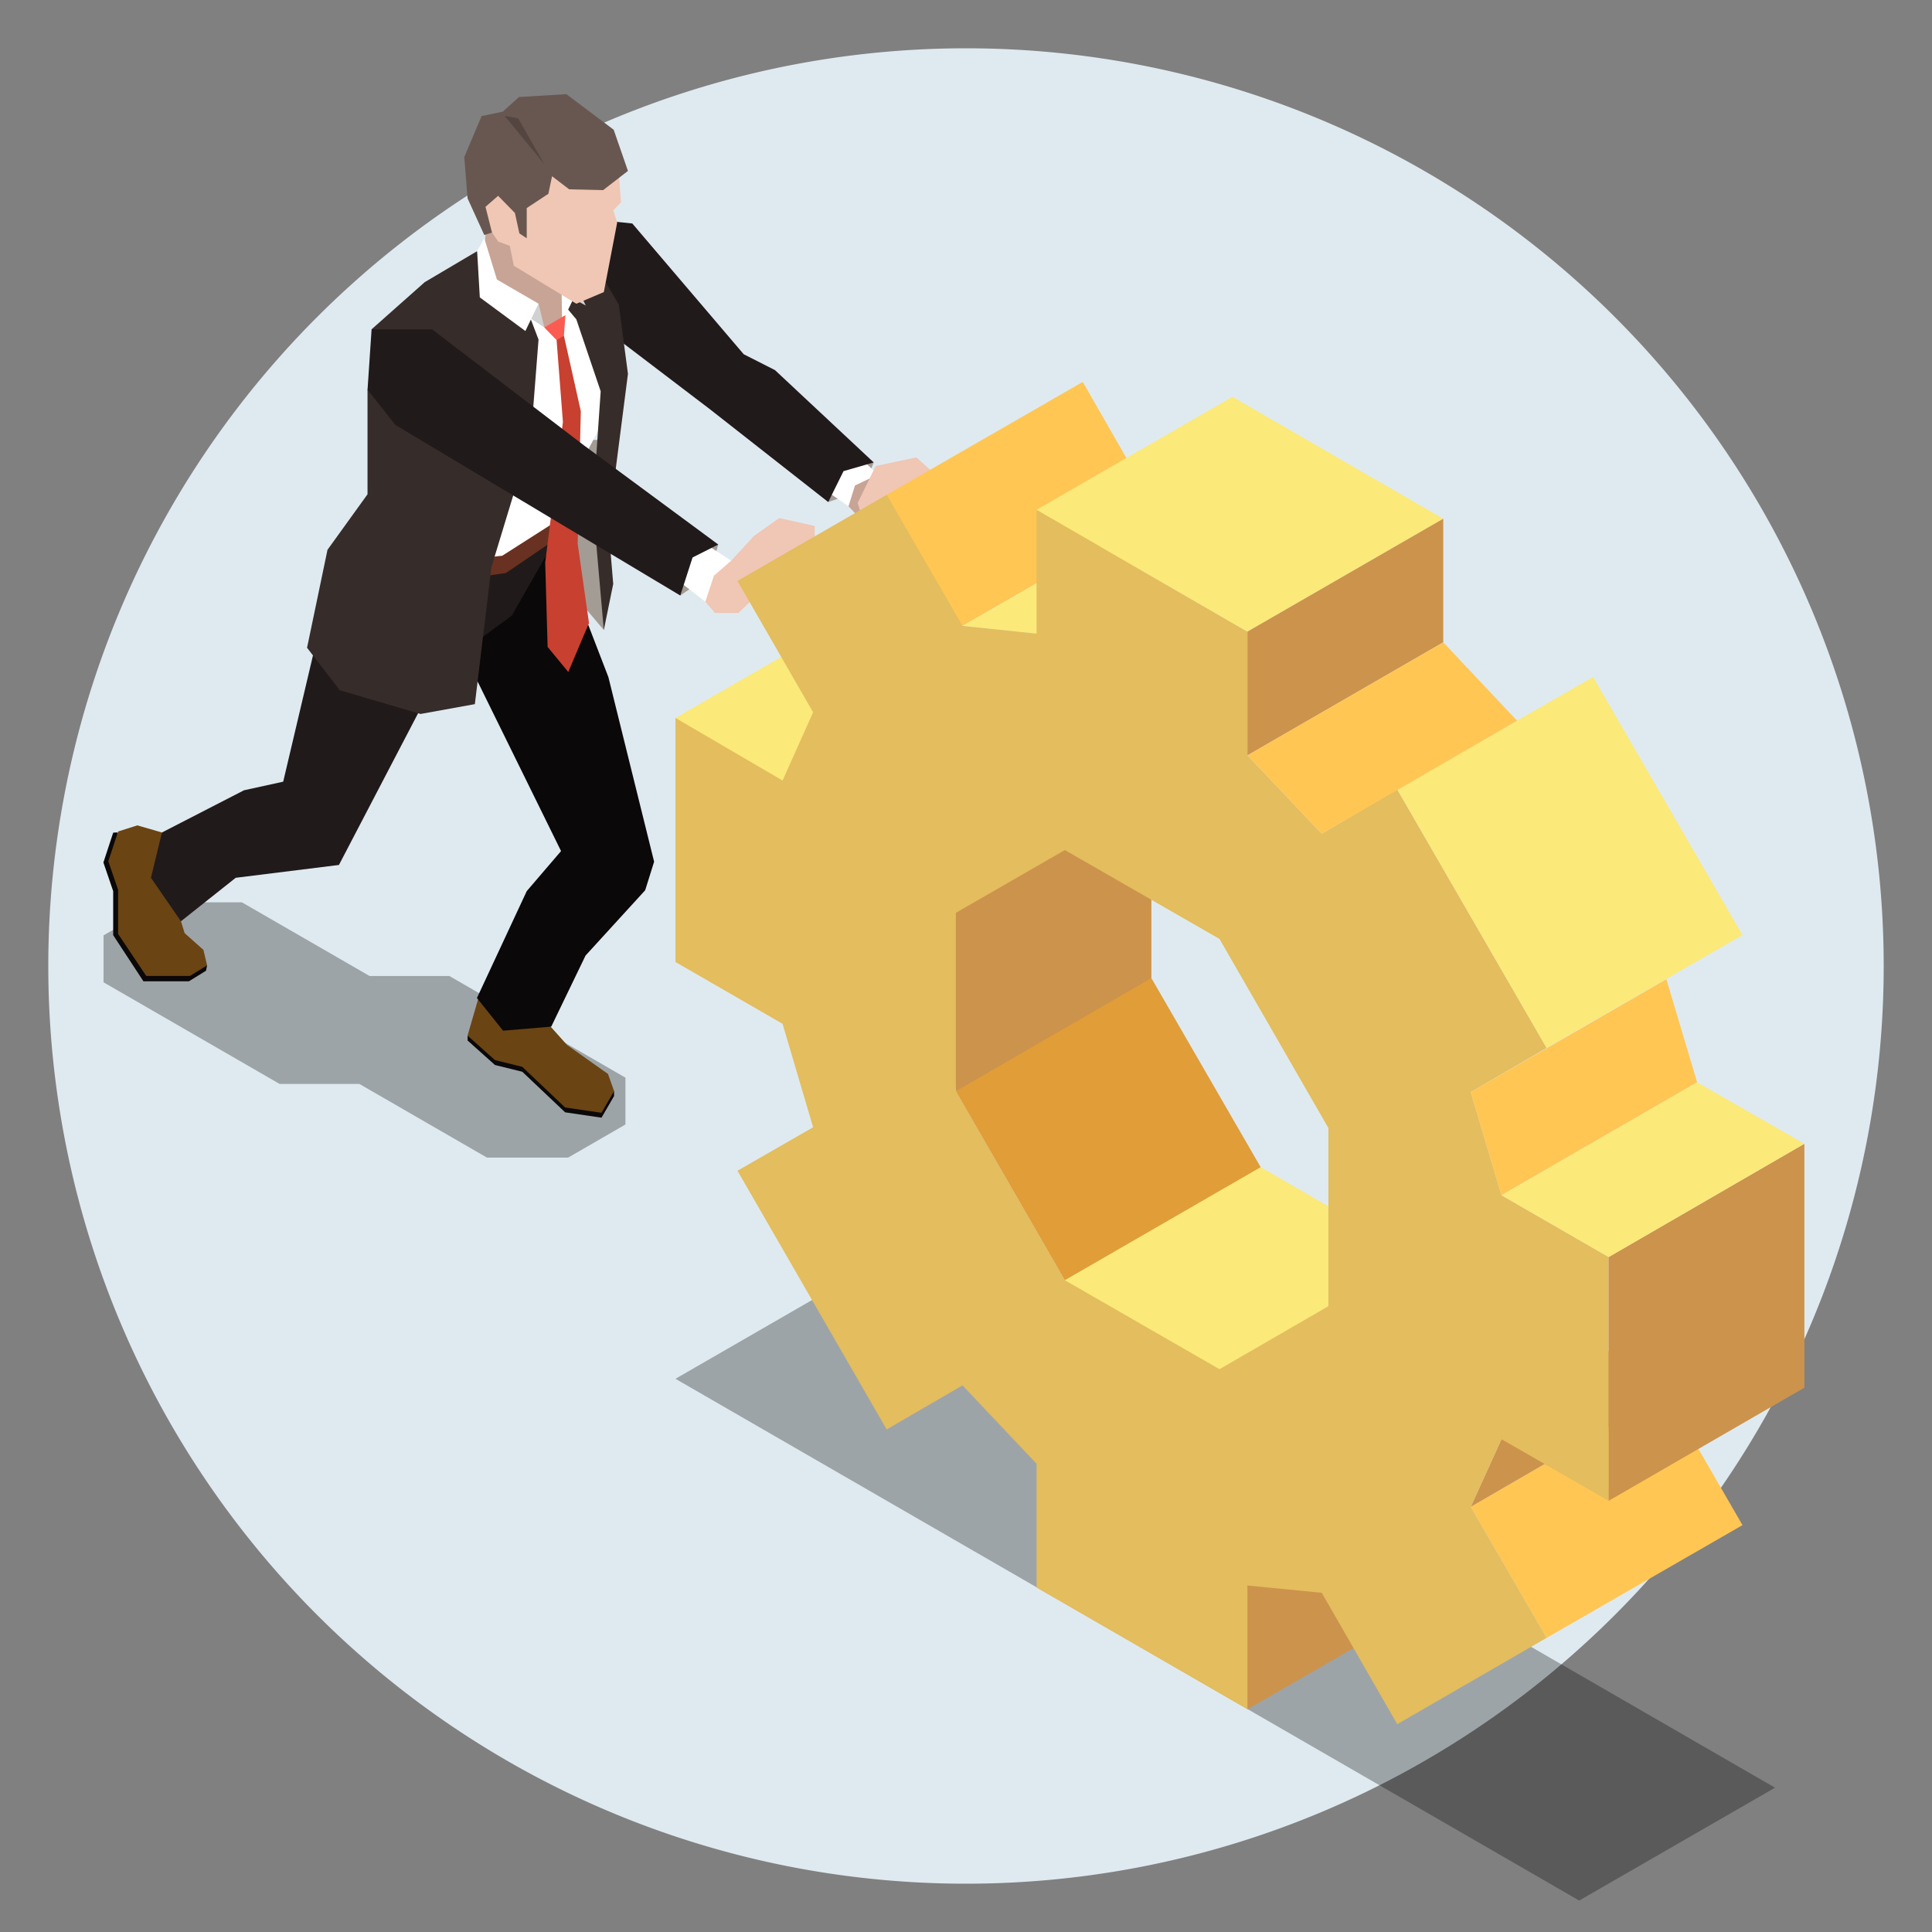 <svg xmlns="http://www.w3.org/2000/svg" xmlns:xlink="http://www.w3.org/1999/xlink" width="200" height="200" viewBox="0 0 200 200"><rect x="0" y="0" width="200" height="200" fill="#808080" stroke="none"/><defs><clipPath id="a"><rect width="176.085" height="187" fill="none"/></clipPath><clipPath id="b"><rect width="176.085" height="186.999" fill="none"/></clipPath><clipPath id="c"><rect width="54.034" height="26.427" fill="none"/></clipPath><clipPath id="e"><rect width="113.826" height="65.703" fill="none"/></clipPath><clipPath id="g"><rect width="200" height="200"/></clipPath></defs><g id="f" clip-path="url(#g)"><path d="M190,115.641a95,95,0,1,1-95-95,95,95,0,0,1,95,95" transform="translate(5 -15.641)" fill="#dfeaf0"/><g transform="translate(10.703 9.745)"><g clip-path="url(#a)"><g transform="translate(0 0.001)"><g clip-path="url(#b)"><g transform="translate(0.01 83.663)" opacity="0.3"><g clip-path="url(#c)"><path d="M54.037,50.7,35.806,40.174H27.548L14.334,32.551H5.939L0,35.974v4.85L18.235,51.35h8.258L39.7,58.976h8.4l5.935-3.426Z" transform="translate(-0.003 -32.55)"/></g></g></g></g><path d="M29.781,19.482,33.3,18.272l1.193-2.889-2.11-.9-3.562,2.76Z" transform="translate(45.255 22.743)" fill="#a39c95"/><path d="M30.438,18.962l1.612,1.691,1.406-1.393V15.69l-1.29-.594-2.429,2.113Z" transform="translate(46.695 23.705)" fill="#c7a495"/><path d="M28.819,18.453l3.059,2.123.671-2.154L34.9,17.3l-3.313-3.236Z" transform="translate(45.255 22.091)" fill="#fff"/><path d="M23.14,17.105l9.829,7.482L45.2,34.182l1.586-3.2,3.125-.9L39.69,20.526l-3.239-1.645L24.916,5.344,22.76,5.123,19,10.068Z" transform="translate(29.834 8.044)" fill="#211a1a"/><path d="M22.763,33.61l-3.938-4.652-.332-15.034h5.061l-1.013,10.24.442,5.572Z" transform="translate(29.04 21.865)" fill="#a39c95"/><path d="M29.835,16.152l.1,6.174-2.568,4.855-2.449,5.685L24.18,34.6l-4.508,2.786-2.85-.316L13.927,24.189l5.261-11.25,2.717-5.675,6.027.172,1.845,6.94Z" transform="translate(21.87 11.407)" fill="#fff"/><path d="M18.137,9.46l2.342,2.789L23,19.7,22.19,31.5l1.133,12.913.974-4.776-.5-5.984,2.025-15.764-.951-7.171-2.164-3.67Z" transform="translate(28.48 11.065)" fill="#362c29"/><path d="M15.474,6.495l-.134,1.1.781,4.585,4.544,2.653.889,1.277,1.329.018.673-.861.478-3.573-1.763-5.39L15.42,5.122Z" transform="translate(24.089 8.043)" fill="#c7a495"/><path d="M22.5,40.064,25.76,41.9l4.074,1.766v.509l-1.3,2.239-3.765-.553-4.436-4.2-2.83-.7-2.832-2.534v-.509l2.249,1.069Z" transform="translate(23.031 59.542)" fill="#0a0808"/><path d="M22.737,38.98l2.231,2.491,4.238,3,.63,1.771L28.531,48.49l-3.765-.55-4.436-4.208-2.83-.7L14.667,40.5l1.085-3.742,2.465-.483Z" transform="translate(23.031 56.96)" fill="#6b4414"/><path d="M14.484,29.575,24.632,50.2,21.08,54.345,15.924,65.413l2.707,3.38,4.986-.419,3.55-7.356,6.174-6.762.925-2.956L29.533,32.192l-5.493-14.26Z" transform="translate(22.745 28.158)" fill="#0a0808"/><path d="M1.013,29.767,0,32.854l1.013,2.964v4.557L4.144,45.15H8.855l1.773-1.095.105-.553-2.406-.694-3.239-.17-2.11-2.555-.422-6.151-1.136-4.2Z" transform="translate(0 46.687)" fill="#0a0808"/><path d="M1.212,30.085.2,33.17l1.015,2.958V40.69l2.912,4.351H8.651l1.774-1.1-.38-1.6L8.1,40.606,7.72,39.38,6.5,32.324l-.743-2.136L3.2,29.451Z" transform="translate(0.31 46.246)" fill="#6b4414"/><path d="M19.478,26.6,15.607,43.017l-4.056.889L3.056,48.276,1.915,52.967l3.107,4.5,5.67-4.5,10.685-1.329L32.093,31.1l7.171-5.267,4.513-7.9H42.49l-4.5,2.707-6.025.159Z" transform="translate(3.007 28.157)" fill="#211a1a"/><path d="M14.692,21.117l3.526-.38,5.5-3.511V19.04L18.6,22.525l-3.866.553Z" transform="translate(23.071 27.049)" fill="#693121"/><path d="M18.644,8.146l.082.339L20.66,9.545l-.8-1.686Z" transform="translate(29.277 12.34)" fill="#d1d1d1"/><path d="M18.522,12.253l.342-1.02,1.308-2.678L18.447,7.416Z" transform="translate(28.967 11.645)" fill="#fff"/><path d="M18.972,10.59l.655,8.474-1.833,14.55.249,8.734,2.138,2.6,2.144-5.069-1.169-8.217.324-13.72-1.75-7.806-.553-.666Z" transform="translate(27.943 14.874)" fill="#c84030"/><path d="M17.759,10.178l1.27,1.308.758-.452L19.944,8.9Z" transform="translate(27.886 13.977)" fill="#fa5c52"/><path d="M16.946,8.755l-.1.6,2.347,1.54L18.6,8.442Z" transform="translate(26.453 13.256)" fill="#d1d1d1"/><path d="M25.806,6.324l-5.428,3.21-5.5,4.881L16.4,17.88l-1.941,2.789V31.493l-4.143,5.745L8.2,47.379l3.385,4.4,8.364,2.455,5.621-1.018,1.717-14.188,4.087-13.45.789-10.1-1.015-2.663-4.015-2.537Z" transform="translate(12.884 9.931)" fill="#362c29"/><path d="M29.858,5.022,30.084,8.1l-.794.825.4,1.267-1.38,7.194-2.85,1.205-6.467-3.93L18.574,12.6l-1.2-.445-.635-.93-.725-1.162-1.049-3.1,4.531-4.531,7.068-.445Z" transform="translate(23.496 3.107)" fill="#f0c6b4"/><path d="M25.1,0,20.2.3,18.511,1.817l-2.182.45L14.535,6.513l.337,4.269,1.732,3.8.8-.254-.673-2.663,1.308-1.139L19.776,12.3l.463,2.115.761.506V11.793l2.241-1.478.38-1.817,1.773,1.355,3.511.085L31.479,7.95,30,3.683Z" transform="translate(22.824 0)" fill="#685750"/><path d="M16.162.878l4.1,4.984-2.7-4.734Z" transform="translate(25.379 1.379)" fill="#544540"/><path d="M23.906,23.794l3.051-2.09.879-3.19L24.958,17.9l-2.151,2.786Z" transform="translate(35.813 28.109)" fill="#a39c95"/><path d="M27.665,21.493l2.38-2.581,2.6-1.84,3.676.825v2.411l-2.087,3.676-3.077.252L28.434,26.9H25.987L25,25.737l-1.231-2.419,1.524-2.38Z" transform="translate(37.32 26.809)" fill="#f0c6b4"/><path d="M22.986,22.026l3.236,2.5.887-2.691,1.781-1.552-3.75-2.444Z" transform="translate(36.095 28.016)" fill="#fff"/><path d="M11.058,9.472l-.419,6.254,2.874,3.637,29.5,17.666,1.272-3.938,2.658-1.342L33.08,21.514,17.316,9.472Z" transform="translate(16.706 14.874)" fill="#211a1a"/><path d="M15.793,5.806,17.1,10.075l4.308,2.5-1.36,2.832L15.33,11.925,15.053,7.14Z" transform="translate(23.637 9.116)" fill="#fff"/><path d="M31.045,21.383l-.668-2.031,1.874-3.835,4.21-.887,2.856,2.57v1.488l-.982.347-1.169-.347L34.846,20.9,33.9,22.3h-2.85Z" transform="translate(47.7 22.975)" fill="#f0c6b4"/><g transform="translate(0 0.001)"><g clip-path="url(#b)"><g transform="translate(59.22 121.296)" opacity="0.3"><g clip-path="url(#e)"><path d="M136.866,101.212,43.31,47.192,23.04,58.882l93.553,54.012Z" transform="translate(-23.04 -47.192)"/></g></g></g></g><path d="M48.2,80.021,44.727,64.33l23.742-8.811v12.81Z" transform="translate(70.235 87.181)" fill="#cc934c"/><path d="M34.128,38.735H29.049L23.04,32.258,43.281,20.582l11.1,6.444Z" transform="translate(36.179 32.319)" fill="#fbe979"/><path d="M62.926,77.637,55.069,64.073,75.325,52.33l7.881,13.633Z" transform="translate(86.474 82.173)" fill="#ffc654"/><path d="M55.069,68.346l3.182-7,8.541-8.389,11.715-3.347L75.326,56.6Z" transform="translate(86.475 77.9)" fill="#cc934c"/><path d="M35.591,59,33.532,37.485l22.3-9.33V47.3l-7.2,6.832Z" transform="translate(52.655 44.211)" fill="#cc934c"/><path d="M53.869,65.626,38.722,54.921l5.986-8.359,14.286-3.347,9.358,5.413-.434,9.908Z" transform="translate(60.805 67.862)" fill="#fbe979"/><path d="M39.4,36.847,34.32,33.09l-2.773-9.811,20.3-11.69,7.8,13.6Z" transform="translate(49.537 18.198)" fill="#ffc654"/><path d="M42.267,29.34l-7.665-.8L54.833,16.882l7.706.756Z" transform="translate(54.335 26.51)" fill="#fbe979"/><path d="M108.548,113.9l11.1,6.377V95.045l-11.1-6.4L105.364,77.97l7.857-4.575L97.761,46.641l-7.816,4.583L82.252,43.11V30.3L60.422,17.684V30.51l-7.665-.8L44.905,16.137,29.458,25.056,37.29,38.65l-3.161,7.066L23.04,39.239V64.5L34.128,70.9,37.29,81.61l-7.832,4.5,15.447,26.78,7.852-4.56,7.665,8.114v12.813l21.829,12.6V129.047l7.693.756,7.816,13.6,15.46-8.937-7.857-13.563ZM90.634,100.132l-11.276,6.523L63.35,97.443,52.066,77.875V59.413l11.284-6.5,16.008,9.2L90.634,81.69Z" transform="translate(36.18 25.34)" fill="#e3bd5e"/><path d="M59.414,36.5,37.584,23.884,57.856,12.189,79.685,24.815Z" transform="translate(59.018 19.141)" fill="#fbe979"/><path d="M67.571,61.874,52.111,35.12,72.383,23.474,87.851,50.192Z" transform="translate(81.829 36.861)" fill="#fbe979"/><path d="M60.625,54V79.237L80.887,67.525V42.274Z" transform="translate(95.199 66.383)" fill="#cc934c"/><path d="M46.077,41.6V28.788L66.349,17.1V29.893Z" transform="translate(72.354 26.853)" fill="#cc934c"/><path d="M58.252,58.007,55.07,47.332,75.326,35.648l3.182,10.669Z" transform="translate(86.475 55.977)" fill="#ffc654"/><path d="M45.616,66.874,34.333,47.306,54.576,35.6,65.888,55.169Z" transform="translate(53.912 55.908)" fill="#e09d38"/><path d="M53.77,41.895,46.077,33.78l20.272-11.7,7.639,8.112Z" transform="translate(72.355 34.668)" fill="#ffc654"/><path d="M56.308,51.49l11.1,6.4L87.665,46.162,76.561,39.8Z" transform="translate(88.419 62.494)" fill="#fbe979"/></g></g></g></svg>